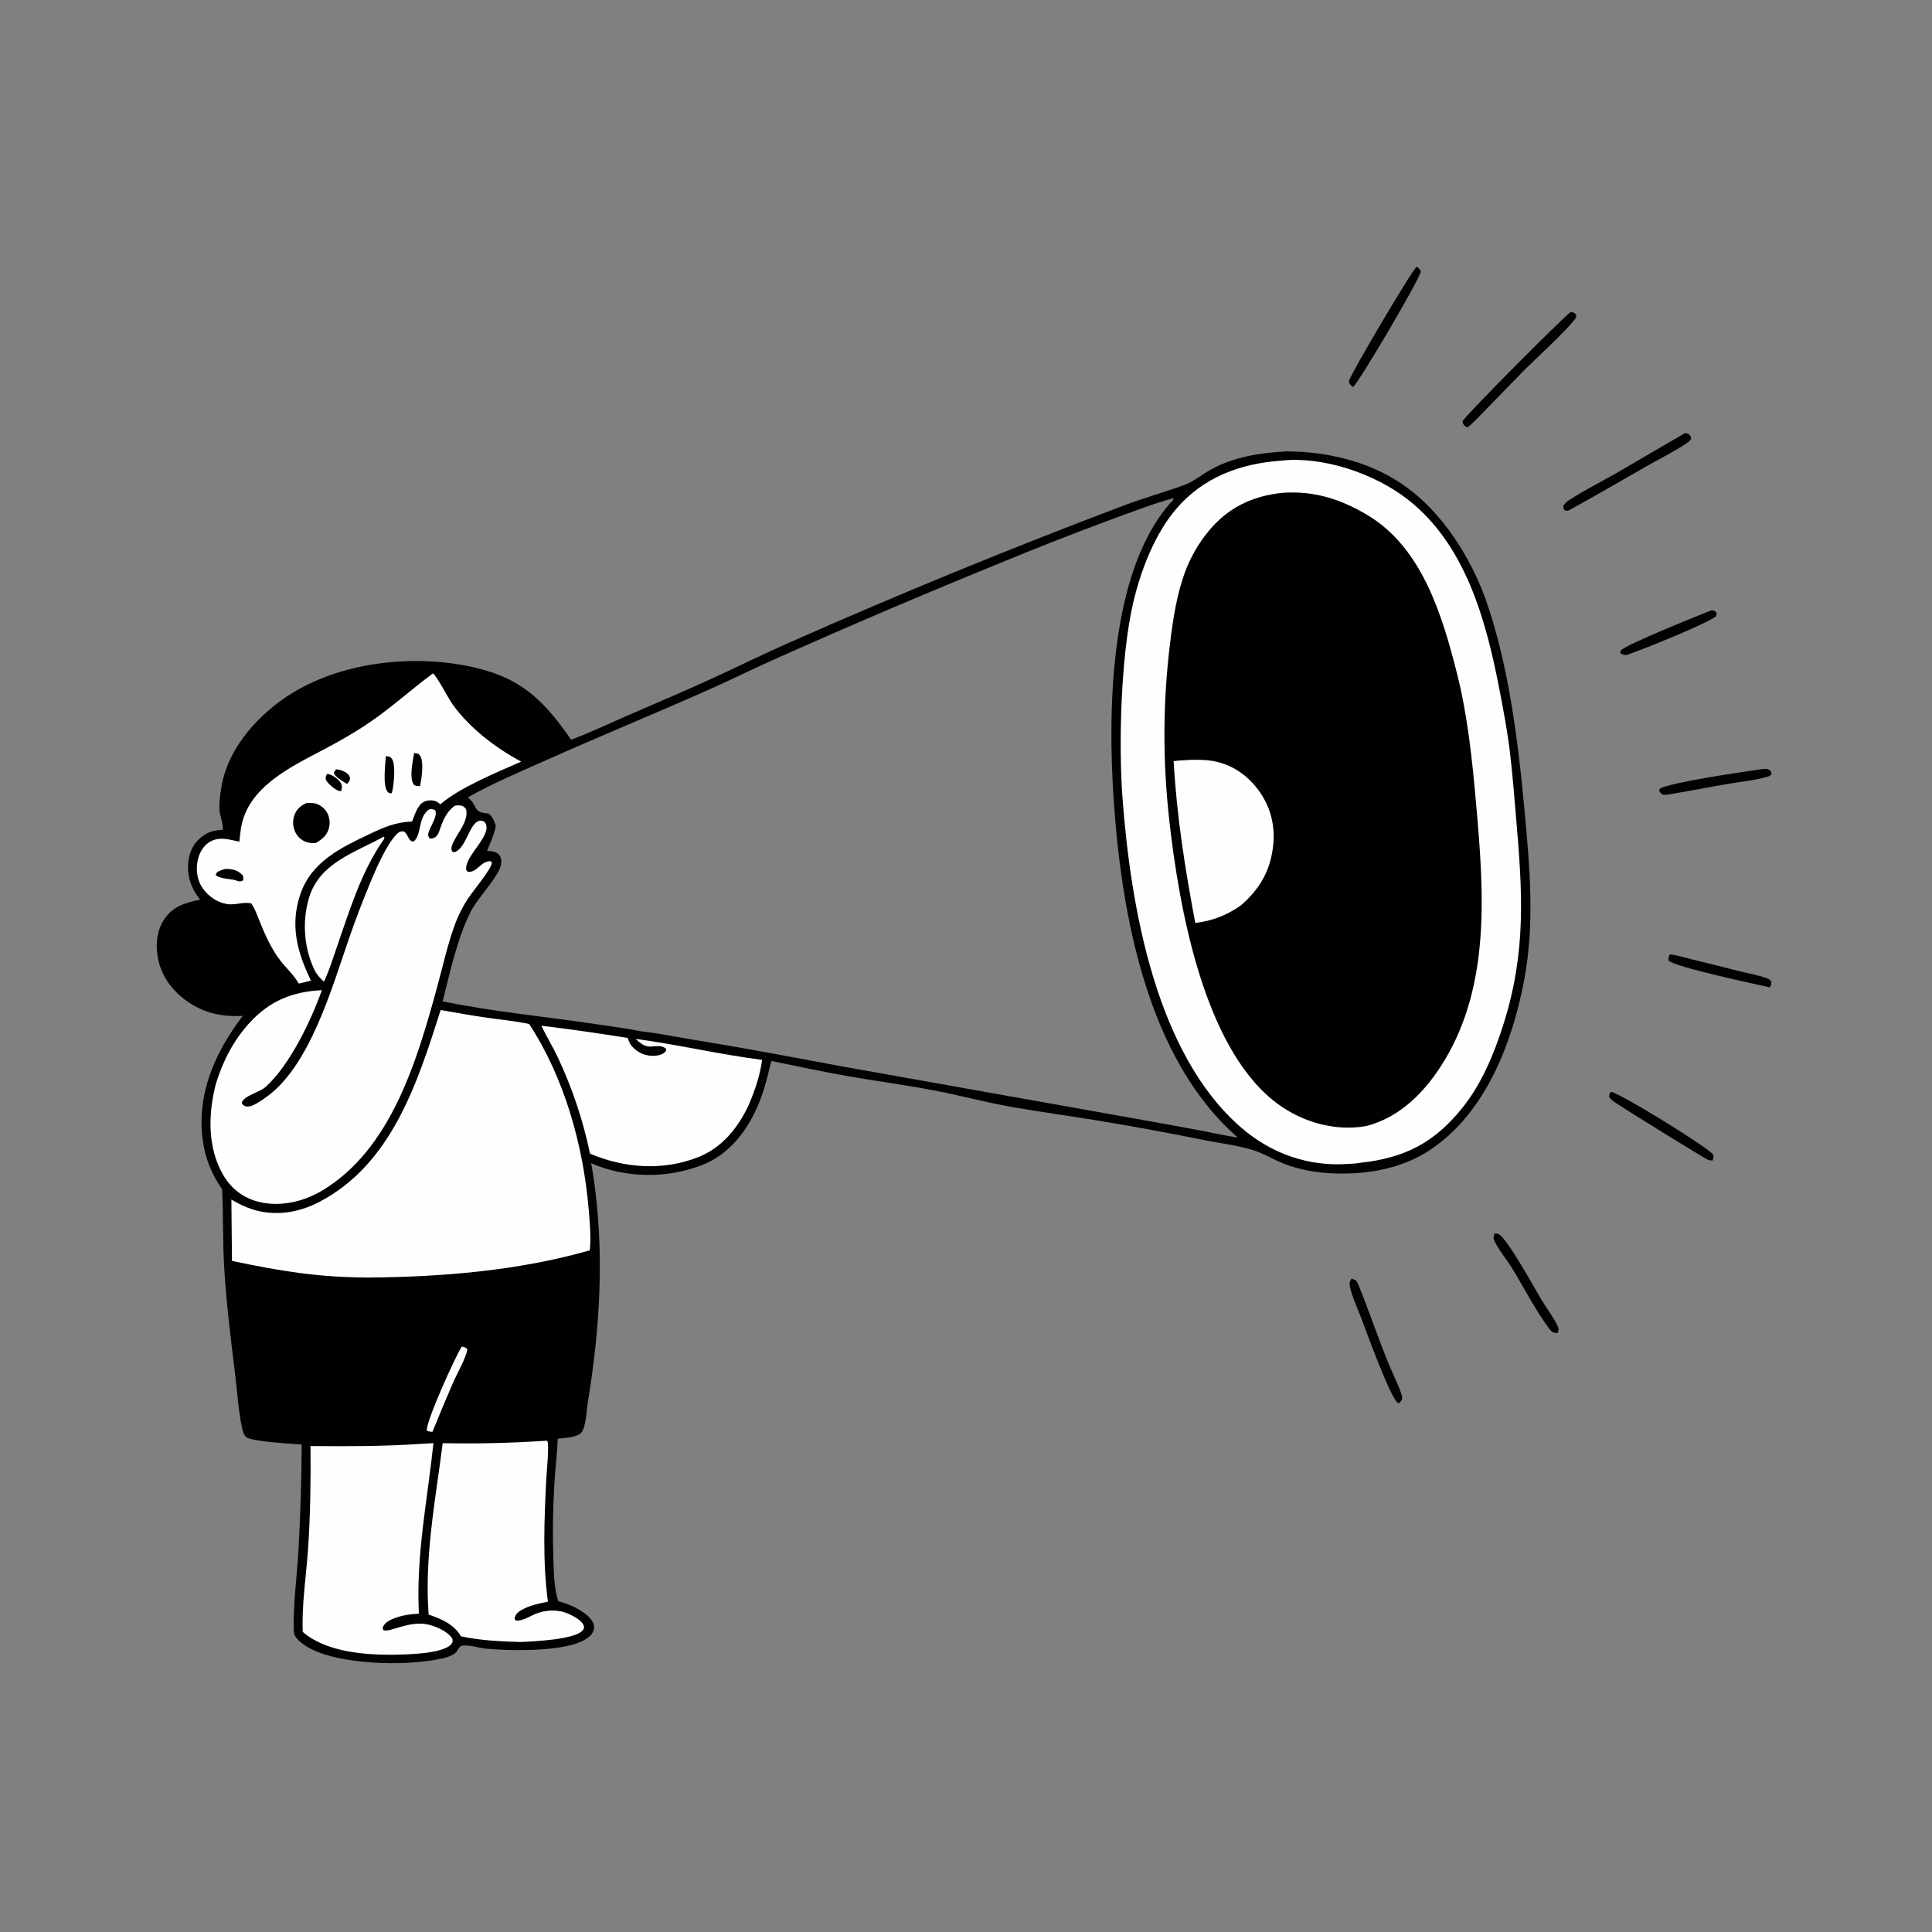 <?xml version="1.0" encoding="utf-8" ?>
<svg xmlns="http://www.w3.org/2000/svg" xmlns:xlink="http://www.w3.org/1999/xlink" width="1024" height="1024">
	<rect width="100%" height="100%" fill="#808080" stroke="none"/>
	<path fill="#000101" d="M682.289 239.234C689.918 239.322 697.413 239.928 704.917 241.36C734.18 246.943 754.505 261.02 771.142 285.504Q773.662 289.256 775.948 293.157Q778.233 297.057 780.274 301.09Q782.316 305.123 784.105 309.274Q785.895 313.425 787.427 317.678C799.483 351.667 804.639 392.671 807.936 428.513C810.764 459.259 813.598 489.139 807.783 519.771C801.478 552.986 787.339 589.748 758.284 609.278C742.231 620.068 722.394 623.021 703.321 621.733C694.619 621.146 685.479 619.156 677.523 615.528C673.257 613.582 669.062 611.169 664.591 609.724C656.709 607.176 647.629 606.13 639.465 604.521Q611.098 598.75 582.538 594.019C567.122 591.481 551.633 589.399 536.241 586.706C522.395 584.285 508.808 580.549 494.988 577.939C479.645 575.04 464.167 572.969 448.788 570.282C435.388 567.942 422.125 564.999 408.792 562.319C406.897 570.482 404.889 578.634 401.541 586.344C395.695 599.808 386.207 611.986 372.228 617.455C353.607 624.741 331.59 624.542 313.303 616.511Q313.958 619.895 314.471 623.303C320.453 663.35 318.137 703.391 311.558 743.216C310.88 747.32 310.686 756.503 307.998 759.406C305.625 761.969 299.037 762.113 295.627 762.562C295.248 770.738 294.293 778.917 293.799 787.096Q292.618 806.491 293.291 825.91C293.522 833.472 293.611 841.351 295.86 848.635C299.957 849.739 303.883 851.273 307.506 853.501C310.315 855.229 314.108 858.056 314.786 861.519C315.104 863.144 314.587 864.76 313.607 866.063C306.018 876.161 270.219 875.001 257.689 873.84C253.748 873.476 248.384 871.487 244.599 872.366C243.557 872.608 242.733 874.291 242.168 875.155C240.159 878.229 233.787 879.086 230.377 879.791Q223.412 880.889 216.372 881.294Q209.333 881.699 202.288 881.406C189.674 880.964 166.56 878.632 157.626 868.703C157.464 868.523 157.31 868.336 157.15 868.154C155.814 866.629 155.732 865.27 155.694 863.289C155.433 849.887 157.286 836.147 158.139 822.751Q159.747 794.209 159.91 765.623C154.679 765.214 133.562 764.127 130.427 761.655C129.113 760.62 128.524 757.815 128.198 756.289C126.315 747.451 125.767 737.86 124.674 728.873C122.342 709.684 119.884 690.543 118.792 671.231C118.02 657.583 118.394 643.951 117.727 630.322C112.301 622.596 108.748 613.921 107.486 604.547C104.133 579.637 113.936 557.859 128.633 538.47C118.776 538.919 110.058 537.478 101.52 532.24C92.983 527.003 86.229 519.027 83.978 509.129C82.325 501.857 82.779 493.809 86.928 487.417C91.533 480.324 98.344 478.477 106.098 476.809C102.336 472.16 100.099 467.313 99.707 461.274C99.339 455.599 100.719 449.81 104.684 445.578C108.124 441.907 112.371 439.94 117.38 439.873L117.998 439.871C118.491 436.859 116.652 432.862 116.383 429.721C116.039 425.713 116.755 420.501 117.441 416.538C120.685 397.787 134.842 381.201 149.996 370.552C176.61 351.852 214.254 346.852 245.819 352.61C274.084 357.765 286.968 369.198 302.691 392.059C312.914 388.285 322.907 383.469 332.909 379.122C347.846 372.63 362.88 366.288 377.68 359.491C391.227 353.27 404.579 346.658 418.229 340.652Q506.161 301.698 596.137 267.733C606.495 263.921 617.075 260.862 627.457 257.176C632.411 255.418 637.121 251.465 641.745 248.893C654.122 242.011 668.347 239.912 682.289 239.234ZM262.807 437.753C261.827 442.47 260.075 446.521 258.141 450.901C260.355 451.157 262.803 451.227 264.435 452.974C265.67 454.295 265.862 456.35 265.599 458.066C264.63 464.387 252.898 476.174 249.366 483.369C242.152 498.066 238.667 514.949 234.609 530.731C261.592 536.281 289.267 538.816 316.497 542.917C324.093 544.062 331.873 544.966 339.387 546.546C349.211 547.652 359 549.723 368.759 551.302C395.084 555.561 421.18 560.545 447.389 565.415L601.494 592.855Q619.52 596.035 637.508 599.426C643.638 600.585 649.851 602.107 656.029 602.887C608.127 561.183 594.432 484.854 590.317 424.546C587.111 377.557 587.844 303.655 620.187 266.721C620.801 266.02 621.981 265.091 622.04 264.162L621.652 264.102C610.544 267.21 599.69 271.414 588.871 275.398Q559.039 286.411 529.665 298.595Q470.758 322.557 412.681 348.464C399.982 354.081 387.561 360.301 374.86 365.925C346.451 378.504 317.695 390.298 289.335 402.971C275.548 409.132 261.094 415.168 247.967 422.632C253.532 426.977 250.207 430.741 258.71 431.128C261.105 432.454 261.93 435.323 262.807 437.753Z"/>
	<path fill="#FEFEFE" d="M678.5 244.207C701.015 241.573 728.523 250.973 746.167 264.748C776.7 288.585 787.606 328.654 794.609 364.852C796.798 376.168 798.983 387.553 800.332 399.002C801.91 412.392 802.898 425.88 804.042 439.314C807.498 479.915 808.315 510.851 794.431 550.162C789.805 563.261 783.989 575.993 775.281 586.929C760.399 605.619 744.548 613.733 721.12 616.28C719.134 616.708 716.8 616.743 714.767 616.894C693.71 618.457 674.035 611.56 658.116 597.876C612.49 558.656 599.315 480.269 594.984 423.469C592.787 394.65 594.06 347.7 600.592 319.578C604.583 302.393 612.074 282.802 623.699 269.392C637.947 252.956 657.253 245.757 678.5 244.207Z"/>
	<path fill="#000101" d="M679.766 261.195C696.546 260.071 710.406 264.438 724.792 273.015C753.705 290.251 764.398 326.041 772.195 356.781C777.934 379.41 780.345 403.138 782.394 426.346C786.394 471.678 790.238 521.237 765.607 562.053C755.991 577.988 742.496 592.211 723.936 596.868C722.89 597.033 721.847 597.2 720.794 597.319C704.476 599.153 687.813 593.627 675.078 583.448C637.626 553.511 624.889 480.314 619.792 435.215C616.187 403.324 616.274 372.336 620.214 340.49C621.785 327.788 623.788 314.497 628.355 302.491Q629.418 299.705 630.7 297.012Q631.981 294.32 633.473 291.737Q634.965 289.155 636.657 286.7Q638.35 284.245 640.232 281.932C650.498 269.198 663.621 262.884 679.766 261.195Z"/>
	<path fill="#FEFEFE" d="M631.471 402.708Q635.375 402.615 639.27 402.892C649.618 403.674 658.508 408.603 665.175 416.478C672.506 425.137 675.863 435.674 674.913 446.951C673.747 460.799 667.965 471.083 657.515 480.009C649.728 485.344 642.877 487.929 633.53 489.214C628.141 460.707 623.648 432.395 622.054 403.404C625.158 403.011 628.346 402.913 631.471 402.708Z"/>
	<path fill="#FEFEFE" d="M233.559 535.348C241.759 536.749 249.959 538.256 258.194 539.433C265.601 540.492 273.16 541.156 280.47 542.754C299.211 571.394 309.123 607.069 312.021 640.925C312.632 648.055 313.282 655.557 312.642 662.692C275.07 673.45 234.257 676.828 195.297 677.124C168.742 677.026 148.831 673.764 122.956 668.302L122.636 635.782C126.225 637.966 129.996 639.79 134.01 641.047C145.854 644.755 158.279 642.761 169.133 637.104C207.693 617.008 221.282 573.831 233.559 535.348Z"/>
	<path fill="#FEFEFE" d="M241.088 427.038C242.196 426.865 243.363 426.749 244.471 427.001C245.805 427.305 246.374 427.932 247.08 429.031C248.437 435.568 242.119 441.736 239.809 447.447C239.231 448.877 239.032 449.887 239.634 451.311L240.647 451.706C246.871 450.258 248.543 436.939 253.648 435.174C254.963 434.719 255.582 435.045 256.753 435.556C262.176 441.729 246.324 453.394 247.082 460.713C247.173 461.587 247.418 461.566 248.024 462.085C252.712 462.529 254.656 456.889 259.241 456.482C260.228 456.394 259.815 456.334 260.681 457.062C260.674 457.219 260.686 457.379 260.66 457.534C260.037 461.229 250.397 472.556 247.785 476.648C245.463 480.286 243.312 484.31 241.746 488.336C237.409 499.491 234.877 511.586 231.709 523.127C221.114 561.736 207.44 609.119 170.702 631.052C160.696 637.026 148.31 639.852 136.847 636.924C128.898 634.894 122.619 630.048 118.454 623.004C109.821 608.406 110.299 590.283 114.434 574.385C118.26 562.186 123.608 551.637 132.273 542.123C142.92 530.433 155.071 525.568 170.595 524.821C164.854 541.008 153.578 564.546 140.853 576.018C137.544 579.001 130.964 580.108 128.49 583.631C128.027 584.29 128.258 584.537 128.389 585.256C129.506 586.115 129.844 586.479 131.316 586.495C134.166 586.526 138.266 583.447 140.577 581.861C164.041 565.76 175.924 523.579 184.901 497.63Q190.333 481.901 196.777 466.558C199.825 459.362 204.954 447.573 210.295 442.076C211.411 440.926 212.245 440.634 213.814 440.596C215.744 441.614 215.846 443.315 217.056 444.871C217.815 445.849 218.059 445.954 219.237 446.03C222.201 443.647 222.314 438.146 223.499 434.707C224.256 432.512 225.599 429.963 227.742 428.892C229.162 428.859 229.473 428.806 230.692 429.494C232.088 432.682 227.941 438.16 227.068 441.429C226.734 442.678 227.008 443.262 227.637 444.319C228.783 444.474 229.14 444.55 230.213 443.992C231.587 443.278 232.27 442.147 232.753 440.712C234.514 435.481 236.4 430.355 241.088 427.038Z"/>
	<path fill="#FEFEFE" d="M229.488 356.909C231.508 358.309 237.715 370.313 239.858 373.286C249.079 386.084 262.475 396.25 276.234 403.688C263.666 409.179 243.472 417.501 233.378 426.309C232.718 425.785 232.121 425.246 231.361 424.859C229.572 423.948 226.619 424.036 224.829 424.891C221.244 426.603 219.789 432.023 218.411 435.425C209.76 435.723 203.496 438.44 195.795 442.099C180.622 449.307 165.196 456.714 159.315 473.609C153.547 490.18 157.465 504.595 164.818 519.754C162.678 520.329 160.496 520.796 158.34 521.313C155.824 516.851 151.811 513.265 148.675 509.228C143.229 502.219 139.908 494.052 136.633 485.881C135.643 483.412 134.752 481.006 133.181 478.829C129.341 477.841 124.641 479.855 120.442 479.187C115.073 478.332 110.473 475.126 107.384 470.714C104.448 466.521 103.754 461.09 104.766 456.139C105.551 452.293 107.532 448.55 110.905 446.389C115.992 443.131 121.422 444.985 126.852 446.101C127.102 443.814 127.343 441.518 127.686 439.243C131.034 417.007 154.715 406.198 172.249 396.916C179.367 393.148 186.62 389.008 193.358 384.6C206.153 376.229 217.255 365.959 229.488 356.909Z"/>
	<path fill="#000101" d="M162.466 425.595C163.633 425.567 164.838 425.53 165.999 425.659C168.612 425.948 171.154 427.6 172.696 429.69C174.484 432.114 175.104 435.388 174.482 438.318C173.578 442.571 171.038 444.586 167.486 446.762Q166.256 446.942 165.016 446.841Q163.777 446.739 162.592 446.362Q162.105 446.206 161.636 446.002Q161.167 445.799 160.72 445.549Q160.274 445.299 159.855 445.005Q159.437 444.712 159.049 444.377Q158.662 444.043 158.31 443.672Q157.959 443.3 157.646 442.896Q157.334 442.491 157.063 442.056Q156.793 441.622 156.568 441.163Q156.297 440.616 156.084 440.043Q155.872 439.471 155.72 438.879Q155.569 438.288 155.48 437.684Q155.391 437.079 155.366 436.469Q155.342 435.859 155.381 435.25Q155.42 434.64 155.522 434.038Q155.625 433.436 155.79 432.848Q155.955 432.26 156.181 431.693C157.391 428.628 159.563 426.945 162.466 425.595Z"/>
	<path fill="#000101" d="M204.483 400.746C206.077 401.01 206.825 400.842 207.804 402.318C209.884 405.451 208.721 416.85 207.652 420.417C207.542 420.424 207.432 420.447 207.322 420.437C206.548 420.369 206.031 420.366 205.499 419.759C202.674 416.531 204.288 405.003 204.483 400.746Z"/>
	<path fill="#000101" d="M219.509 399.093C220.78 399.318 221.759 399.245 222.563 400.399C224.899 403.749 223.408 412.826 222.651 416.671C222.334 416.658 222.015 416.661 221.7 416.631C220.584 416.524 219.703 416.496 219.077 415.448C216.876 411.758 218.858 403.187 219.509 399.093Z"/>
	<path fill="#000101" d="M119.213 460.581Q119.746 460.565 120.279 460.572C123.885 460.629 126.151 461.403 128.647 463.931C129.014 465.191 129.117 465.428 128.784 466.679C127.619 467.228 127.425 467.191 126.134 467.036C122.682 465.42 116.801 466.24 114.241 463.66L115.076 462.287L114.498 462.712C115.958 461.565 117.459 461.136 119.213 460.581Z"/>
	<path fill="#000101" d="M173.327 410.172C173.481 410.186 173.638 410.185 173.791 410.214C176.047 410.638 179.336 412.819 180.548 414.836C181.453 416.342 181.261 417.667 180.851 419.283C180.515 419.274 180.009 419.288 179.66 419.195C177.676 418.668 173.888 415.372 172.952 413.67C172.155 412.22 172.774 411.556 173.327 410.172Z"/>
	<path fill="#000101" d="M178.093 407.754C179.614 407.835 180.784 408.175 182.176 408.813C183.55 409.443 185.061 410.462 185.42 412.04C185.75 413.494 184.842 414.312 184.091 415.427C183.271 415.147 183.562 415.302 182.813 414.814C180.914 413.577 177.491 411.775 176.916 409.463L178.093 407.754Z"/>
	<path fill="#FEFEFE" d="M222.967 765.292L229.741 764.879C226.493 795.482 220.467 824.221 222.018 855.3C217.734 855.468 213.357 856.074 209.327 857.6C206.937 858.505 203.933 859.834 202.975 862.391C202.645 863.272 202.878 863.286 203.255 864.054C206.709 865.42 217.344 858.479 227.582 861.211C231.776 862.33 237.58 864.861 239.807 868.69C239.899 869.961 240.043 870.481 239.121 871.512C234.485 876.695 215.307 876.895 208.734 877.044C193.191 877.177 172.773 875.601 160.468 864.957C159.885 850.458 162.261 835.549 163.261 821.079C164.514 802.949 164.741 784.603 164.575 766.436C184.118 766.618 203.453 766.596 222.967 765.292Z"/>
	<path fill="#FEFEFE" d="M287.738 763.722C288.472 763.622 289.277 763.649 290.014 763.627C291.257 765.637 289.745 779.891 289.563 783.461C288.462 805.112 287.533 827.388 290.404 848.942C286.372 849.726 282.034 850.61 278.302 852.358C275.967 853.451 273.672 854.597 272.877 857.247C272.616 858.118 272.838 858.118 273.249 858.829C276.776 859.577 281.717 856.012 285.154 854.889C291.261 852.895 297.352 853.165 303.073 856.187C305.261 857.343 308.908 859.393 309.494 862.007C309.662 862.755 309.419 863.414 308.939 864.016C304.902 869.086 282.617 869.985 275.767 870.297C265.21 869.982 254.755 869.518 244.392 867.3C240.351 860.696 234.146 858.194 227.18 855.737C224.885 825.244 230.817 795.014 234.645 764.921Q261.217 765.443 287.738 763.722Z"/>
	<path fill="#FEFEFE" d="M286.952 543.655Q309.909 546.447 332.736 550.15C333.382 552.424 334.199 553.973 335.933 555.59Q336.466 556.096 337.048 556.546Q337.629 556.997 338.252 557.387Q338.875 557.777 339.534 558.103Q340.193 558.429 340.882 558.687Q341.57 558.946 342.28 559.135Q342.991 559.323 343.717 559.44Q344.443 559.557 345.176 559.601Q345.91 559.645 346.645 559.616C348.677 559.531 351.478 558.976 352.783 557.259C353.285 556.599 353.084 556.73 352.905 555.773C350.607 553.82 347.872 554.584 345.112 554.696C341.488 554.844 339.42 552.943 336.92 550.626C359.354 553.666 381.491 558.883 403.923 561.756C402.809 570.204 400.132 577.805 396.859 585.641C391.323 597.482 382.884 608.123 370.507 613.123C351.695 620.722 331.044 619.251 312.726 611.459Q311.347 604.841 309.581 598.316Q307.816 591.791 305.67 585.381Q303.525 578.971 301.007 572.698Q298.488 566.424 295.606 560.31C292.919 554.659 289.615 549.321 286.952 543.655Z"/>
	<path fill="#FEFEFE" d="M203.361 443.459L203.758 443.833C203.52 444.853 203.703 444.516 203.136 445.329C191.352 462.211 185.24 482.745 178.511 502.051C176.382 508.158 174.488 514.459 171.699 520.302C169.901 518.736 168.587 517.223 167.257 515.244C161.171 503.428 159.962 488.752 163.733 476.013C169.251 457.369 188.004 451.929 203.361 443.459Z"/>
	<path fill="#FEFEFE" d="M244.76 713.736C246.21 713.967 246.846 714.059 247.746 715.218C246.511 720.802 242.656 727.137 240.298 732.45Q234.574 745.579 229.238 758.87C227.972 758.828 227.3 758.843 226.192 758.146C225.982 752.935 241.242 719.073 244.76 713.736Z"/>
	<path fill="#000101" d="M832.647 165.3C833.598 165.527 834.225 165.615 834.955 166.321C835.57 166.915 835.383 167.314 835.419 168.113C832.336 173.436 812.758 191.241 807.301 196.786L788.371 216.239C784.978 219.697 781.658 223.495 777.854 226.485C777.327 226.287 776.994 226.195 776.511 225.849C775.578 225.181 775.306 224.24 775.199 223.182C778.613 218.23 829.405 167.22 832.647 165.3Z"/>
	<path fill="#000101" d="M893.209 229.477C893.679 229.629 894.554 229.841 894.976 230.152C896.096 230.975 896.195 231.299 896.329 232.574C895.733 233.647 895.109 234.169 894.11 234.835C887.181 239.46 879.368 243.299 872.121 247.442C858.519 255.216 844.965 263.191 831.2 270.667C830.442 270.779 830.027 270.644 829.295 270.462C828.519 269.228 828.513 269.26 828.72 267.819C829.651 266.505 830.767 265.653 832.109 264.779C839.261 260.119 848.812 255.269 856.417 250.927L893.209 229.477Z"/>
	<path fill="#000101" d="M750.882 141.35C752.125 142.307 752.553 142.455 753.066 143.98C752.184 148.379 720.778 201.948 717.1 205.16C716.074 204.235 714.906 203.493 714.985 201.972C715.11 199.539 747.707 144.187 750.882 141.35Z"/>
	<path fill="#000101" d="M716.275 677.689C717.02 677.901 717.752 678.221 718.477 678.495C719.116 679.168 719.474 679.729 719.826 680.59C725.74 695.04 730.636 709.913 736.639 724.351C737.798 727.139 743.241 738.566 743.183 740.706C743.142 742.197 742.43 742.719 741.532 743.765C741.349 743.708 741.162 743.665 740.985 743.593C737.33 742.104 723.399 703.687 721.165 697.771C719.648 693.756 714.876 683.456 715.353 679.731C715.421 679.192 716.035 678.221 716.275 677.689Z"/>
	<path fill="#000101" d="M853.842 578.625C859.501 579.936 902.735 606.558 907.911 611.729C908.389 613.233 908.138 613.641 907.735 615.129C906.979 615.07 906.245 615.023 905.512 614.814C903.902 614.355 860.908 587.689 855.864 584.206C854.633 583.356 853.58 582.637 852.868 581.273C852.918 579.938 853.089 579.75 853.842 578.625Z"/>
	<path fill="#000101" d="M792.204 653.741C792.793 653.791 793.552 653.812 794.108 654.012C798.523 655.595 813.745 683.52 817.094 689.054C819.822 693.562 823.281 698.03 825.571 702.75C826.326 704.305 826.112 704.904 825.59 706.505C824.988 706.474 824.146 706.483 823.55 706.295C822.3 705.901 821.472 704.719 820.73 703.705C813.523 693.853 807.685 682.365 801.281 671.947C798.414 667.282 794.241 662.463 792.004 657.543C791.318 656.033 791.74 655.204 792.204 653.741Z"/>
	<path fill="#000101" d="M933.794 407.686C935.17 407.523 936.713 407.219 937.89 408.172C938.859 408.956 938.87 409.326 938.839 410.448C938.235 411.092 937.768 411.408 936.912 411.658C930.291 413.593 922.817 414.291 916.002 415.458C905.53 417.25 895.104 419.329 884.617 421.028C883.387 421.309 882.547 421.334 881.297 421.168C880.111 420.32 879.916 420.218 879.381 418.88L879.814 417.961C885.39 414.705 925.079 408.843 933.794 407.686Z"/>
	<path fill="#000101" d="M885.029 505.824C889.025 506.243 893.2 507.634 897.11 508.592Q909.015 511.413 920.857 514.49C925.925 515.812 931.609 516.694 936.495 518.505C937.516 518.883 938.105 519.32 938.809 520.172C938.965 521.641 938.724 521.959 938.088 523.319C930.364 521.618 888.379 512.672 884.385 509.183C884.128 507.726 884.504 507.182 885.029 505.824Z"/>
	<path fill="#000101" d="M907.097 323.467C907.449 323.479 907.918 323.473 908.248 323.588C909.384 323.983 909.531 324.436 909.964 325.443L909.404 326.698C904.733 330.599 869.604 344.704 862.113 347.169C861.952 347.165 861.789 347.178 861.628 347.157C860.497 347.01 859.493 346.798 858.741 345.953L859.017 344.819C861.771 341.579 900.256 326.183 907.097 323.467Z"/>
</svg>
